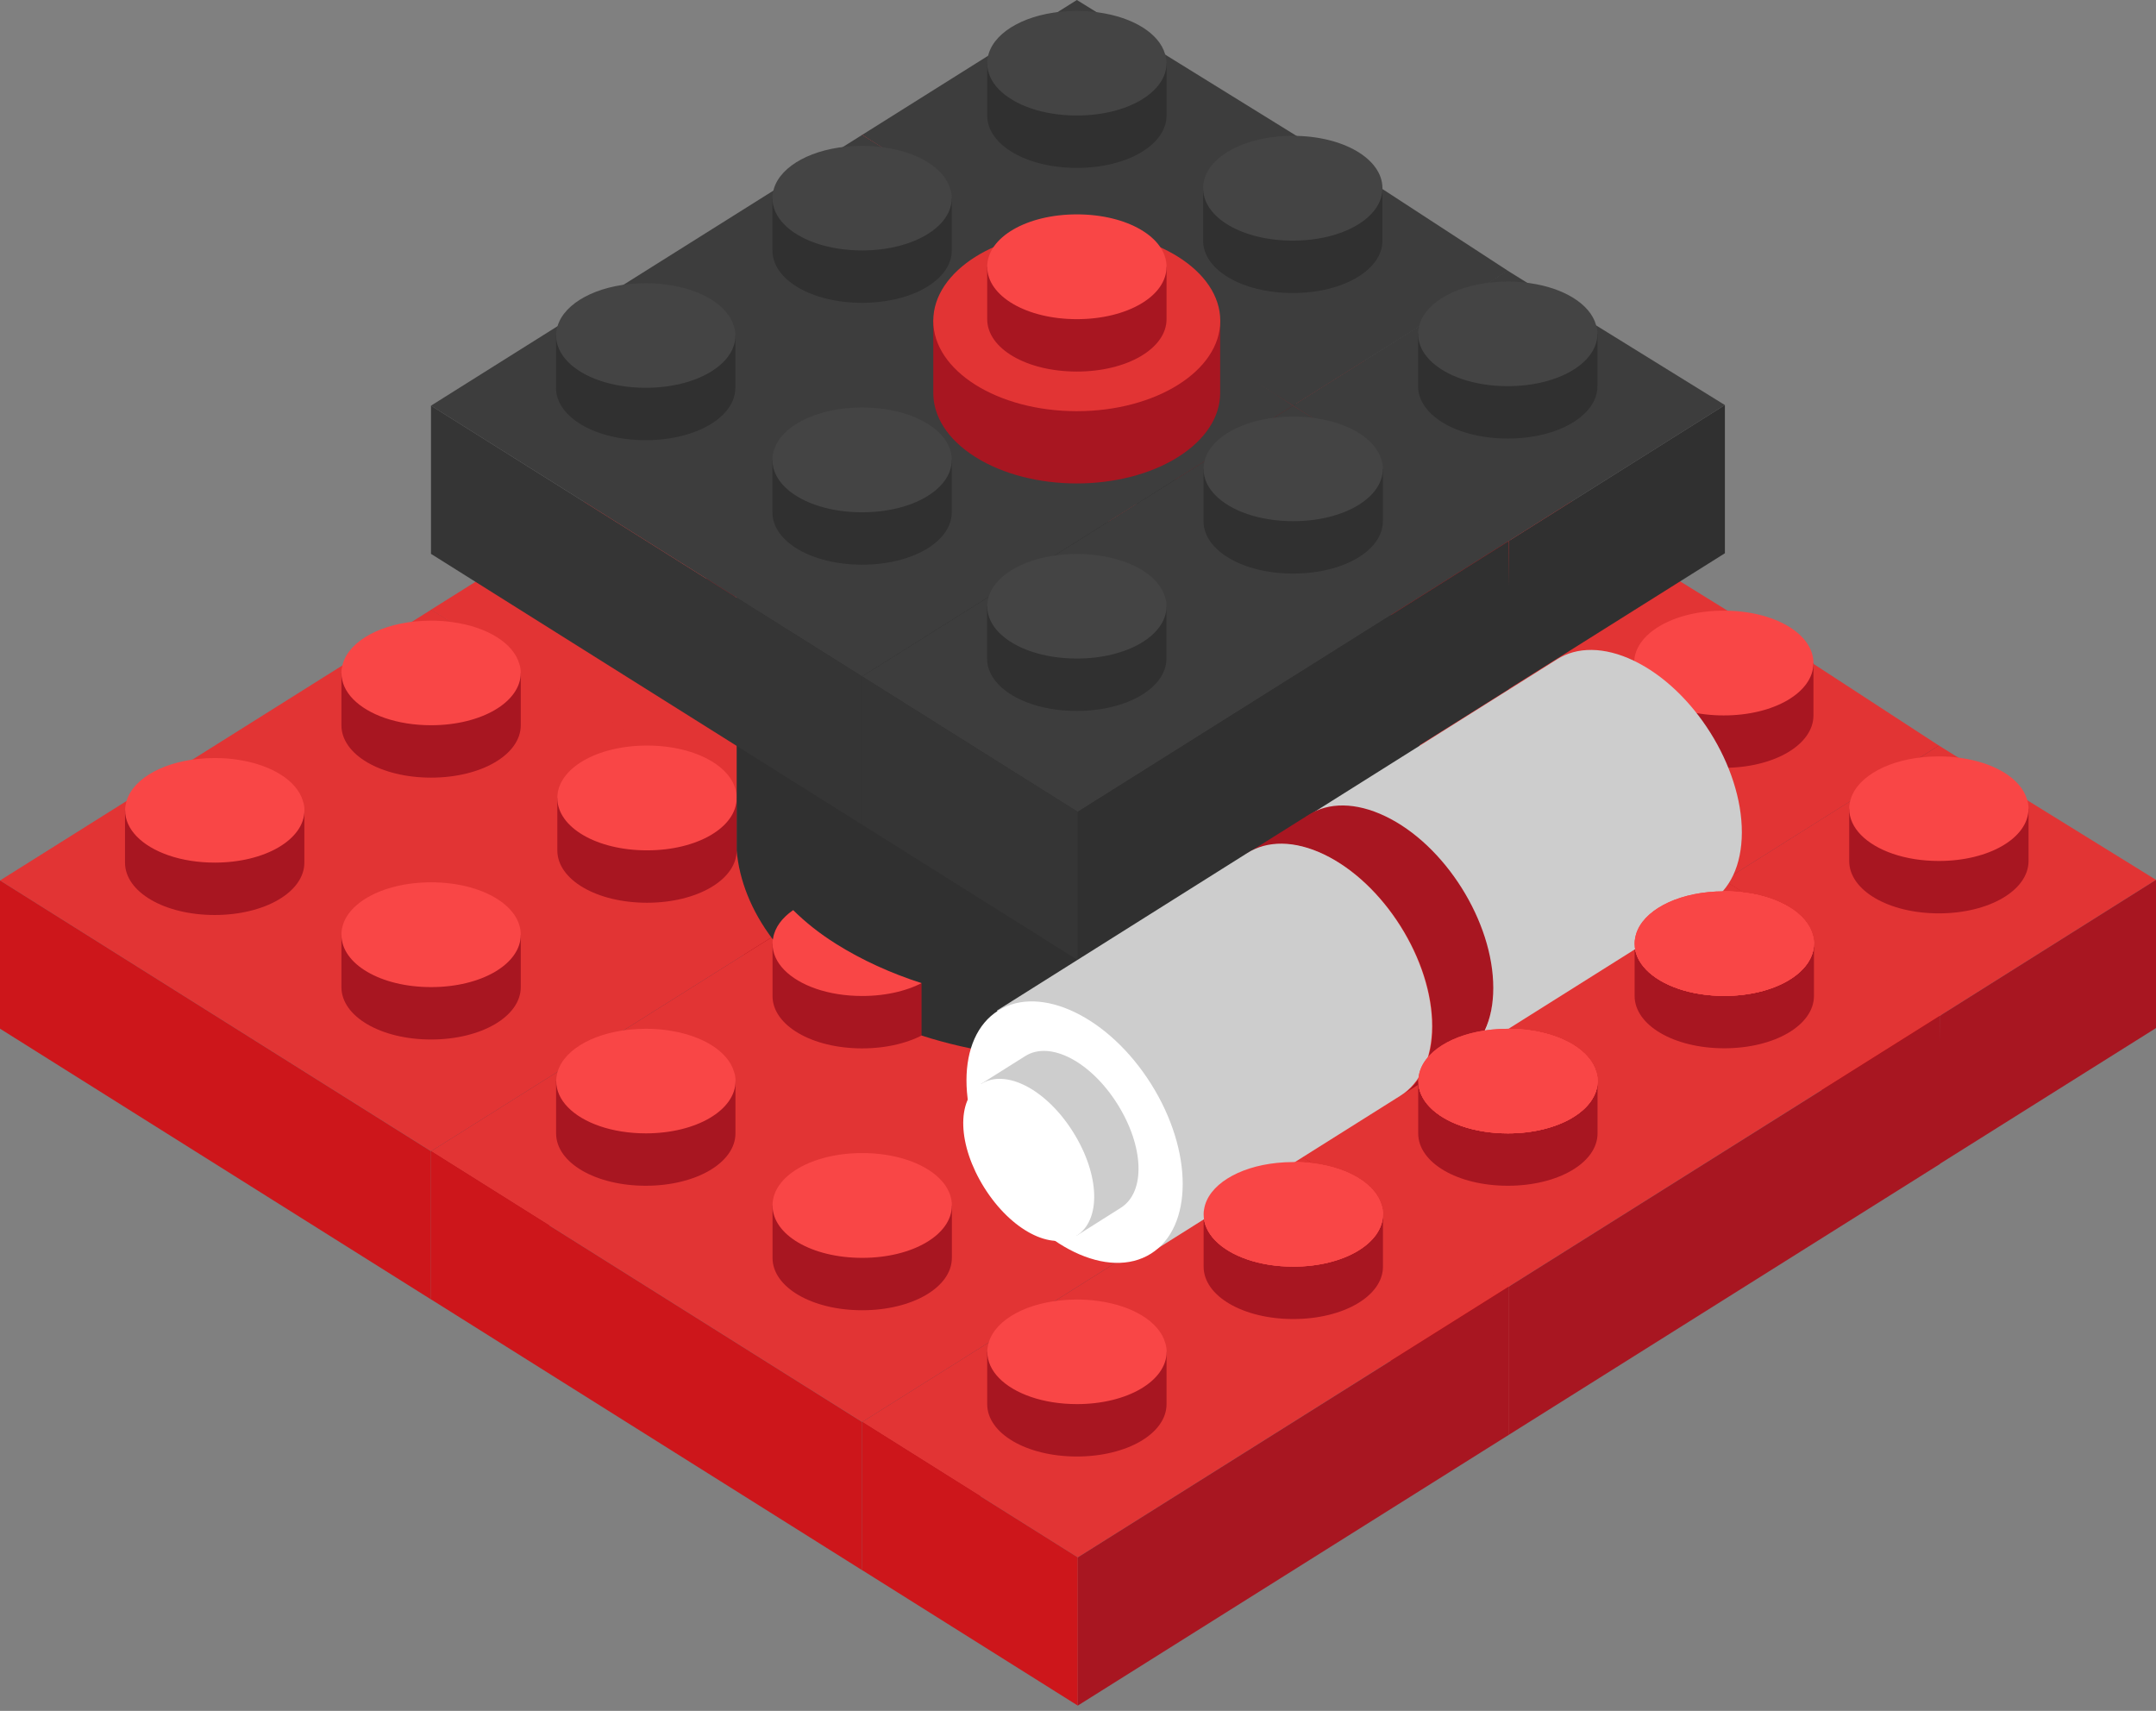 <svg xmlns="http://www.w3.org/2000/svg" xmlns:xlink="http://www.w3.org/1999/xlink" id="Livello_1" x="0px" y="0px" width="211.1px" height="167.52px" viewBox="0 0 211.1 167.52" style="enable-background:new 0 0 211.1 167.52;" xml:space="preserve"><rect x="0" y="0" width="211.1" height="167.52" fill="#808080" stroke="none"/><style type="text/css">	.st0{fill:#E23434;}	.st1{fill:#A81621;}	.st2{fill:#CD161B;}	.st3{fill:#F94646;}	.st4{fill:#303030;}	.st5{fill:#3D3D3D;}	.st6{fill:#444444;}	.st7{fill:#353535;}	.st8{fill:#CDCDCD;}	.st9{fill:#FFFFFF;}</style><g>	<g>		<polygon class="st0" points="147.64,46.49 147.64,46.5 126.61,59.7 84.41,33.19 105.44,19.98 135.36,38.49   "></polygon>		<polygon class="st1" points="147.64,46.49 147.64,61 126.61,74.21 126.61,59.7   "></polygon>		<polygon class="st2" points="126.61,59.7 126.61,74.21 84.41,47.7 84.41,33.19   "></polygon>		<path class="st1" d="M114.22,26.16v5.13c0,2.87-3.86,5.13-8.78,5.13s-8.78-2.25-8.78-5.13v-5.13H114.22z"></path>		<path class="st3" d="M114.22,26.16c0,2.87-3.86,5.13-8.78,5.13c-3.32,0-6.14-1.02-7.64-2.56c-0.73-0.75-1.14-1.63-1.14-2.56   c0-0.18,0.01-0.35,0.05-0.52c0.38-2.31,3.29-4.13,7.15-4.52c0.51-0.05,1.04-0.08,1.58-0.08c0.74,0,1.45,0.05,2.13,0.15l0,0l0,0   c3.36,0.47,5.91,2.04,6.5,4.06C114.17,25.54,114.22,25.85,114.22,26.16z"></path>		<path class="st1" d="M135.36,38.41v5.13c0,2.87-3.86,5.13-8.78,5.13c-4.93,0-8.78-2.25-8.78-5.13v-5.13H135.36z"></path>		<path class="st3" d="M126.58,43.54c-4.93,0-8.78-2.25-8.78-5.13c0-2.88,3.86-5.13,8.78-5.13c4.93,0,8.78,2.25,8.78,5.13   C135.36,41.29,131.5,43.54,126.58,43.54z"></path>	</g>	<g>		<polygon class="st0" points="189.84,73 189.84,73.01 168.81,86.21 126.61,59.7 147.64,46.49 177.56,65   "></polygon>		<polygon class="st1" points="189.84,73 189.84,87.51 168.81,100.72 168.81,86.21   "></polygon>		<polygon class="st2" points="168.81,86.21 168.81,100.72 126.61,74.21 126.61,59.7   "></polygon>		<path class="st1" d="M156.42,52.67v5.13c0,2.87-3.86,5.13-8.78,5.13s-8.78-2.25-8.78-5.13v-5.13H156.42z"></path>		<path class="st3" d="M156.42,52.67c0,2.87-3.86,5.13-8.78,5.13c-3.32,0-6.14-1.02-7.64-2.56c-0.73-0.75-1.14-1.63-1.14-2.56   c0-0.18,0.01-0.35,0.05-0.52c0.38-2.31,3.29-4.13,7.15-4.52c0.51-0.05,1.04-0.08,1.58-0.08c0.74,0,1.45,0.05,2.13,0.15l0,0l0,0   c3.36,0.47,5.91,2.04,6.5,4.06C156.37,52.05,156.42,52.36,156.42,52.67z"></path>		<path class="st1" d="M177.56,64.92v5.13c0,2.87-3.86,5.13-8.78,5.13c-4.93,0-8.78-2.25-8.78-5.13v-5.13H177.56z"></path>		<path class="st3" d="M168.78,70.05c-4.93,0-8.78-2.25-8.78-5.13s3.86-5.13,8.78-5.13c4.93,0,8.78,2.25,8.78,5.13   S173.7,70.05,168.78,70.05z"></path>	</g>	<g>		<path class="st0" d="M84.41,33.19L42.2,59.7l42.21,26.51l42.21-26.51l-12.29-8L84.41,33.19z"></path>		<path class="st1" d="M93.19,65.01v5.13c0,2.87-3.86,5.13-8.78,5.13s-8.78-2.25-8.78-5.13v-5.13H93.19z"></path>		<path class="st1" d="M126.61,74.21V59.7l-42.2,26.51v14.51L126.61,74.21z"></path>		<path class="st2" d="M84.4,100.72V86.21L42.2,59.7v14.51L84.4,100.72z"></path>		<path class="st1" d="M93.19,39.37v5.13c0,2.87-3.86,5.13-8.78,5.13s-8.78-2.25-8.78-5.13v-5.13H93.19z"></path>		<path class="st3" d="M84.41,70.14c-4.93,0-8.78-2.25-8.78-5.13c0-2.88,3.86-5.13,8.78-5.13s8.78,2.25,8.78,5.13   C93.19,67.89,89.33,70.14,84.41,70.14z"></path>		<path class="st3" d="M93.19,39.37c0,2.87-3.86,5.13-8.78,5.13c-3.32,0-6.14-1.02-7.64-2.56c-0.73-0.75-1.14-1.63-1.14-2.56   c0-0.18,0.01-0.35,0.05-0.52c0.38-2.31,3.29-4.13,7.15-4.52c0.51-0.05,1.04-0.08,1.58-0.08c0.74,0,1.45,0.05,2.13,0.15l0,0l0,0   c3.36,0.47,5.91,2.04,6.5,4.06C93.14,38.75,93.19,39.06,93.19,39.37z"></path>		<path class="st1" d="M72,52.82v5.13c0,2.87-3.86,5.13-8.78,5.13c-4.92,0-8.78-2.25-8.78-5.13v-5.13H72z"></path>		<path class="st1" d="M114.33,51.62v5.13c0,2.87-3.86,5.13-8.78,5.13c-4.93,0-8.78-2.25-8.78-5.13v-5.13H114.33z"></path>		<path class="st3" d="M72.01,52.82c0,2.87-3.86,5.13-8.78,5.13c-3.32,0-6.14-1.02-7.64-2.56c-0.73-0.75-1.14-1.63-1.14-2.56   c0-0.18,0.01-0.35,0.05-0.52c0.38-2.31,3.29-4.13,7.15-4.52c0.51-0.05,1.04-0.08,1.58-0.08c0.74,0,1.45,0.05,2.13,0.15l0,0l0,0   c3.36,0.47,5.91,2.04,6.5,4.06C71.96,52.2,72.01,52.51,72.01,52.82z"></path>		<path class="st3" d="M105.55,56.75c-4.93,0-8.78-2.25-8.78-5.13s3.86-5.13,8.78-5.13c4.93,0,8.78,2.25,8.78,5.13   S110.47,56.75,105.55,56.75z"></path>	</g>	<g>		<path class="st0" d="M126.62,59.7L84.41,86.21l42.21,26.51l42.21-26.51l-12.29-8L126.62,59.7z"></path>		<path class="st1" d="M135.4,91.52v5.13c0,2.87-3.86,5.13-8.78,5.13s-8.78-2.25-8.78-5.13v-5.13H135.4z"></path>		<path class="st1" d="M168.82,100.72V86.21l-42.2,26.51v14.51L168.82,100.72z"></path>		<path class="st2" d="M126.61,127.23v-14.51l-42.2-26.51v14.51L126.61,127.23z"></path>		<path class="st1" d="M135.4,65.88v5.13c0,2.87-3.86,5.13-8.78,5.13s-8.78-2.25-8.78-5.13v-5.13H135.4z"></path>		<path class="st3" d="M126.62,96.65c-4.93,0-8.78-2.25-8.78-5.13c0-2.88,3.86-5.13,8.78-5.13s8.78,2.25,8.78,5.13   C135.4,94.4,131.54,96.65,126.62,96.65z"></path>		<path class="st3" d="M135.4,65.88c0,2.87-3.86,5.13-8.78,5.13c-3.32,0-6.14-1.02-7.64-2.56c-0.73-0.75-1.14-1.63-1.14-2.56   c0-0.18,0.01-0.35,0.05-0.52c0.38-2.31,3.29-4.13,7.15-4.52c0.51-0.05,1.04-0.08,1.58-0.08c0.74,0,1.45,0.05,2.13,0.15l0,0l0,0   c3.36,0.47,5.91,2.04,6.5,4.06C135.35,65.26,135.4,65.57,135.4,65.88z"></path>		<path class="st1" d="M114.21,79.33v5.13c0,2.87-3.86,5.13-8.78,5.13s-8.78-2.25-8.78-5.13v-5.13H114.21z"></path>		<path class="st1" d="M156.54,78.13v5.13c0,2.87-3.86,5.13-8.78,5.13c-4.93,0-8.78-2.25-8.78-5.13v-5.13H156.54z"></path>		<path class="st3" d="M114.22,79.33c0,2.87-3.86,5.13-8.78,5.13c-3.32,0-6.14-1.02-7.64-2.56c-0.73-0.75-1.14-1.63-1.14-2.56   c0-0.18,0.01-0.35,0.05-0.52c0.38-2.31,3.29-4.13,7.15-4.52c0.51-0.05,1.04-0.08,1.58-0.08c0.74,0,1.45,0.05,2.13,0.15l0,0l0,0   c3.36,0.47,5.91,2.04,6.5,4.06C114.17,78.71,114.22,79.02,114.22,79.33z"></path>		<path class="st3" d="M147.76,83.26c-4.93,0-8.78-2.25-8.78-5.13c0-2.88,3.86-5.13,8.78-5.13c4.93,0,8.78,2.25,8.78,5.13   C156.54,81.01,152.68,83.26,147.76,83.26z"></path>	</g>	<g>		<path class="st0" d="M42.21,59.7L0,86.21l42.21,26.51l42.21-26.51l-12.29-8L42.21,59.7z"></path>		<path class="st1" d="M50.99,91.52v5.13c0,2.87-3.86,5.13-8.78,5.13s-8.78-2.25-8.78-5.13v-5.13H50.99z"></path>		<path class="st1" d="M84.41,100.72V86.21l-42.2,26.51v14.51L84.41,100.72z"></path>		<path class="st2" d="M42.2,127.23v-14.51L0,86.21l0,14.51L42.2,127.23z"></path>		<path class="st1" d="M50.99,65.88v5.13c0,2.87-3.86,5.13-8.78,5.13s-8.78-2.25-8.78-5.13v-5.13H50.99z"></path>		<path class="st3" d="M42.21,96.65c-4.93,0-8.78-2.25-8.78-5.13c0-2.88,3.86-5.13,8.78-5.13s8.78,2.25,8.78,5.13   C50.99,94.4,47.13,96.65,42.21,96.65z"></path>		<path class="st3" d="M50.99,65.88c0,2.87-3.86,5.13-8.78,5.13c-3.32,0-6.14-1.02-7.64-2.56c-0.73-0.75-1.14-1.63-1.14-2.56   c0-0.18,0.01-0.35,0.05-0.52c0.38-2.31,3.29-4.13,7.15-4.52c0.51-0.05,1.04-0.08,1.58-0.08c0.74,0,1.45,0.05,2.13,0.15l0,0l0,0   c3.36,0.47,5.91,2.04,6.5,4.06C50.94,65.26,50.99,65.57,50.99,65.88z"></path>		<path class="st1" d="M29.8,79.33v5.13c0,2.87-3.86,5.13-8.78,5.13s-8.78-2.25-8.78-5.13v-5.13H29.8z"></path>		<path class="st1" d="M72.13,78.13v5.13c0,2.87-3.86,5.13-8.78,5.13c-4.93,0-8.78-2.25-8.78-5.13v-5.13H72.13z"></path>		<path class="st3" d="M29.81,79.33c0,2.87-3.86,5.13-8.78,5.13c-3.32,0-6.14-1.02-7.64-2.56c-0.73-0.75-1.14-1.63-1.14-2.56   c0-0.18,0.01-0.35,0.05-0.52c0.38-2.31,3.29-4.13,7.15-4.52c0.51-0.05,1.04-0.08,1.58-0.08c0.74,0,1.45,0.05,2.13,0.15l0,0l0,0   c3.36,0.47,5.91,2.04,6.5,4.06C29.76,78.71,29.81,79.02,29.81,79.33z"></path>		<path class="st3" d="M63.35,83.26c-4.93,0-8.78-2.25-8.78-5.13c0-2.88,3.86-5.13,8.78-5.13c4.93,0,8.78,2.25,8.78,5.13   C72.13,81.01,68.27,83.26,63.35,83.26z"></path>	</g>	<g>		<path class="st0" d="M84.42,86.21l-42.21,26.51l42.21,26.51l42.21-26.51l-12.29-8L84.42,86.21z"></path>		<path class="st1" d="M93.2,118.03v5.13c0,2.87-3.86,5.13-8.78,5.13s-8.78-2.25-8.78-5.13v-5.13H93.2z"></path>		<path class="st1" d="M126.62,127.23v-14.51l-42.2,26.51v14.51L126.62,127.23z"></path>		<path class="st2" d="M84.41,153.74v-14.51l-42.2-26.51l0,14.51L84.41,153.74z"></path>		<path class="st1" d="M93.2,92.39v5.13c0,2.87-3.86,5.13-8.78,5.13s-8.78-2.25-8.78-5.13v-5.13H93.2z"></path>		<path class="st3" d="M84.42,123.16c-4.93,0-8.78-2.25-8.78-5.13c0-2.88,3.86-5.13,8.78-5.13s8.78,2.25,8.78,5.13   C93.2,120.91,89.34,123.16,84.42,123.16z"></path>		<path class="st3" d="M93.2,92.39c0,2.87-3.86,5.13-8.78,5.13c-3.32,0-6.14-1.02-7.64-2.56c-0.73-0.75-1.14-1.63-1.14-2.56   c0-0.18,0.01-0.35,0.05-0.52c0.38-2.31,3.29-4.13,7.15-4.52c0.51-0.05,1.04-0.08,1.58-0.08c0.74,0,1.45,0.05,2.13,0.15l0,0l0,0   c3.36,0.47,5.91,2.04,6.5,4.06C93.15,91.77,93.2,92.08,93.2,92.39z"></path>		<path class="st1" d="M72.01,105.84v5.13c0,2.87-3.86,5.13-8.78,5.13s-8.78-2.25-8.78-5.13v-5.13H72.01z"></path>		<path class="st1" d="M114.34,104.64v5.13c0,2.87-3.86,5.13-8.78,5.13c-4.93,0-8.78-2.25-8.78-5.13v-5.13H114.34z"></path>		<path class="st3" d="M72.02,105.84c0,2.87-3.86,5.13-8.78,5.13c-3.32,0-6.14-1.02-7.64-2.56c-0.73-0.75-1.14-1.63-1.14-2.56   c0-0.18,0.01-0.35,0.05-0.52c0.38-2.31,3.29-4.13,7.15-4.52c0.51-0.05,1.04-0.08,1.58-0.08c0.74,0,1.45,0.05,2.13,0.15l0,0l0,0   c3.36,0.47,5.91,2.04,6.5,4.06C71.97,105.22,72.02,105.53,72.02,105.84z"></path>		<path class="st3" d="M105.56,109.77c-4.93,0-8.78-2.25-8.78-5.13s3.86-5.13,8.78-5.13c4.93,0,8.78,2.25,8.78,5.13   S110.48,109.77,105.56,109.77z"></path>	</g>	<g>		<polygon class="st0" points="198.49,78.35 211.1,86.15 189.92,99.47 168.81,86.21 181.16,78.45 187.97,74.18 189.84,73    191.76,74.19   "></polygon>		<polygon class="st1" points="211.1,86.15 211.1,100.66 201.45,106.72 189.91,113.97 189.84,113.93 189.92,99.47   "></polygon>		<polygon class="st1" points="189.91,113.97 189.84,114.01 189.84,113.93   "></polygon>		<polygon class="st2" points="189.92,99.47 189.84,113.93 178.37,106.72 168.81,100.72 168.81,86.21   "></polygon>		<path class="st1" d="M198.62,79.17v5.13c0,2.87-3.86,5.13-8.78,5.13s-8.78-2.25-8.78-5.13v-5.13H198.62z"></path>		<path class="st3" d="M198.62,79.17c0,2.87-3.86,5.13-8.78,5.13c-3.32,0-6.14-1.02-7.64-2.56c-0.73-0.75-1.14-1.63-1.14-2.56   c0-0.18,0.01-0.35,0.05-0.52c0.38-2.31,3.29-4.13,7.15-4.52c0.51-0.05,1.04-0.08,1.58-0.08c0.74,0,1.45,0.05,2.13,0.15l0,0l0,0   c3.36,0.47,5.91,2.04,6.5,4.06C198.57,78.55,198.62,78.86,198.62,79.17z"></path>	</g>	<g>		<polygon class="st0" points="190.09,99.36 147.73,125.98 126.62,112.72 168.83,86.21   "></polygon>		<path class="st1" d="M189.93,113.98V99.47l-42.2,26.51v14.51L189.93,113.98z"></path>		<polygon class="st2" points="147.73,125.98 147.73,140.49 126.62,127.23 126.62,112.72   "></polygon>		<path class="st1" d="M177.61,92.38v5.13c0,2.87-3.86,5.13-8.78,5.13s-8.78-2.25-8.78-5.13v-5.13H177.61z"></path>		<path class="st1" d="M156.42,105.84v5.13c0,2.87-3.86,5.13-8.78,5.13s-8.78-2.25-8.78-5.13v-5.13H156.42z"></path>		<path class="st3" d="M177.61,92.38c0,2.87-3.86,5.13-8.78,5.13c-3.32,0-6.14-1.02-7.64-2.56c-0.73-0.75-1.14-1.63-1.14-2.56   c0-0.18,0.01-0.35,0.05-0.52c0.38-2.31,3.29-4.13,7.15-4.52c0.51-0.05,1.04-0.08,1.58-0.08c0.74,0,1.45,0.05,2.13,0.15l0,0l0,0   c3.36,0.47,5.91,2.04,6.5,4.06C177.56,91.76,177.61,92.07,177.61,92.38z"></path>		<path class="st3" d="M156.43,105.84c0,2.87-3.86,5.13-8.78,5.13c-3.32,0-6.14-1.02-7.64-2.56c-0.73-0.75-1.14-1.63-1.14-2.56   c0-0.18,0.01-0.35,0.05-0.52c0.38-2.31,3.29-4.13,7.15-4.52c0.51-0.05,1.04-0.08,1.58-0.08c0.74,0,1.45,0.05,2.13,0.15l0,0l0,0   c3.36,0.47,5.91,2.04,6.5,4.06C156.38,105.22,156.43,105.53,156.43,105.84z"></path>	</g>	<g>		<polygon class="st0" points="147.89,125.87 105.53,152.49 84.42,139.23 126.63,112.72   "></polygon>		<path class="st1" d="M147.73,140.49v-14.51l-42.2,26.51V167L147.73,140.49z"></path>		<polygon class="st2" points="105.53,152.49 105.53,167 84.42,153.74 84.42,139.23   "></polygon>		<path class="st1" d="M135.41,118.89v5.13c0,2.87-3.86,5.13-8.78,5.13s-8.78-2.25-8.78-5.13v-5.13H135.41z"></path>		<path class="st3" d="M135.41,118.89c0,2.87-3.86,5.13-8.78,5.13c-3.32,0-6.14-1.02-7.64-2.56c-0.73-0.75-1.14-1.63-1.14-2.56   c0-0.18,0.01-0.35,0.05-0.52c0.38-2.31,3.29-4.13,7.15-4.52c0.51-0.05,1.04-0.08,1.58-0.08c0.74,0,1.45,0.05,2.13,0.15l0,0l0,0   c3.36,0.47,5.91,2.04,6.5,4.06C135.36,118.27,135.41,118.58,135.41,118.89z"></path>		<path class="st1" d="M114.22,132.35v5.13c0,2.87-3.86,5.13-8.78,5.13s-8.78-2.25-8.78-5.13v-5.13H114.22z"></path>		<path class="st3" d="M114.23,132.35c0,2.87-3.86,5.13-8.78,5.13c-3.32,0-6.14-1.02-7.64-2.56c-0.73-0.75-1.14-1.63-1.14-2.56   c0-0.18,0.01-0.35,0.05-0.52c0.38-2.31,3.29-4.13,7.15-4.52c0.51-0.05,1.04-0.08,1.58-0.08c0.74,0,1.45,0.05,2.13,0.15l0,0l0,0   c3.36,0.47,5.91,2.04,6.5,4.06C114.18,131.73,114.23,132.04,114.23,132.35z"></path>		<path class="st3" d="M177.61,92.38c0,2.87-3.86,5.13-8.78,5.13c-3.32,0-6.14-1.02-7.64-2.56c-0.73-0.75-1.14-1.63-1.14-2.56   c0-0.18,0.01-0.35,0.05-0.52c0.38-2.31,3.29-4.13,7.15-4.52c0.51-0.05,1.04-0.08,1.58-0.08c0.74,0,1.45,0.05,2.13,0.15l0,0l0,0   c3.36,0.47,5.91,2.04,6.5,4.06C177.56,91.76,177.61,92.07,177.61,92.38z"></path>		<path class="st3" d="M156.43,105.84c0,2.87-3.86,5.13-8.78,5.13c-3.32,0-6.14-1.02-7.64-2.56c-0.73-0.75-1.14-1.63-1.14-2.56   c0-0.18,0.01-0.35,0.05-0.52c0.38-2.31,3.29-4.13,7.15-4.52c0.51-0.05,1.04-0.08,1.58-0.08c0.74,0,1.45,0.05,2.13,0.15l0,0l0,0   c3.36,0.47,5.91,2.04,6.5,4.06C156.38,105.22,156.43,105.53,156.43,105.84z"></path>		<path class="st3" d="M135.41,118.89c0,2.87-3.86,5.13-8.78,5.13c-3.32,0-6.14-1.02-7.64-2.56c-0.73-0.75-1.14-1.63-1.14-2.56   c0-0.18,0.01-0.35,0.05-0.52c0.38-2.31,3.29-4.13,7.15-4.52c0.51-0.05,1.04-0.08,1.58-0.08c0.74,0,1.45,0.05,2.13,0.15l0,0l0,0   c3.36,0.47,5.91,2.04,6.5,4.06C135.36,118.27,135.41,118.58,135.41,118.89z"></path>	</g></g><path class="st4" d="M91.1,95.74c-0.05,0.04-0.11,0.08-0.17,0.12v-0.17C90.99,95.71,91.04,95.73,91.1,95.74z"></path><path class="st4" d="M137.13,55.35V67.9c-0.39-4.74-3.47-9.42-9.25-13.05c-12.4-7.78-32.5-7.78-44.9,0 c-6.2,3.89-9.29,8.99-9.29,14.09v-14.7c0-5.1,3.09-10.2,9.29-14.09c12.4-7.78,32.5-7.78,44.9,0c5.78,3.62,8.86,8.3,9.25,13.04 C137.19,53.91,137.19,54.63,137.13,55.35z"></path><path class="st4" d="M121.94,95.88c0.03,0,0.05-0.01,0.07-0.02v0.05C121.98,95.9,121.96,95.89,121.94,95.88z"></path><path class="st1" d="M121.94,101.01c0.02,0,0.03,0,0.04-0.01v0.02C121.96,101.02,121.95,101.02,121.94,101.01z"></path><path class="st1" d="M121.94,95.88c0.03,0,0.05-0.01,0.07-0.02v0.05C121.98,95.9,121.96,95.89,121.94,95.88z"></path><path class="st3" d="M122.01,95.86v0.05c-0.03-0.01-0.05-0.02-0.07-0.03C121.97,95.88,121.99,95.87,122.01,95.86z"></path><path class="st4" d="M137.13,79.01v-2.15C137.19,77.58,137.19,78.29,137.13,79.01z"></path><path class="st4" d="M137.13,70.05V67.9C137.19,68.62,137.19,69.33,137.13,70.05z"></path><path class="st4" d="M138.98,51.05H72.13v27.05c0,0.01,0,0.02,0,0.04c0,0,0,0.01,0,0.01v5.09c0,0.01,0,0.02,0,0.02 c0.24,2.89,1.42,5.93,3.54,8.72c0.01-0.03,0.01-0.07,0.02-0.1c0.17-1.07,0.88-2.02,1.97-2.77c1.19,1.18,2.58,2.29,4.16,3.28 c0.02,0.01,0.04,0.03,0.06,0.04c2.52,1.58,5.34,2.86,8.35,3.83v5.13c9.95,3.21,21.92,3.09,31.71-0.38c0.02,0,0.03,0,0.04-0.01 l0.03-5.09c-0.03-0.01-0.05-0.02-0.07-0.03c0.03,0,0.05-0.01,0.07-0.02c2.57-0.91,4.99-2.06,7.18-3.43c0.48-0.3,0.93-0.6,1.37-0.91 c1.3-0.9,2.45-1.83,3.45-2.8c0.88,0.8,1.39,1.76,1.39,2.8v0.84c2.39-2.8,3.58-5.85,3.58-9.1h0V51.05z"></path><path class="st3" d="M105.56,109.77c-4.93,0-8.78-2.25-8.78-5.13s3.86-5.13,8.78-5.13c4.93,0,8.78,2.25,8.78,5.13 S110.48,109.77,105.56,109.77z"></path><path class="st4" d="M121.98,101v0.02c-0.02,0-0.03,0-0.04-0.01C121.96,101.01,121.97,101.01,121.98,101z"></path><path class="st4" d="M122.01,95.86v0.05c-0.03-0.01-0.05-0.02-0.07-0.03C121.97,95.88,121.99,95.87,122.01,95.86z"></path><g>	<g>		<polygon class="st5" points="147.64,26.51 147.64,26.52 126.61,39.72 84.41,13.21 105.44,0 135.36,18.51   "></polygon>		<polygon class="st4" points="147.64,26.51 147.64,41.02 126.61,54.23 126.61,39.72   "></polygon>		<polygon class="st2" points="126.61,39.72 126.61,54.23 84.41,27.72 84.41,13.21   "></polygon>		<path class="st4" d="M114.22,6.18v5.13c0,2.87-3.86,5.13-8.78,5.13s-8.78-2.25-8.78-5.13V6.18H114.22z"></path>		<path class="st6" d="M114.22,6.18c0,2.87-3.86,5.13-8.78,5.13c-3.32,0-6.14-1.02-7.64-2.56C97.07,8,96.66,7.12,96.66,6.19   c0-0.18,0.01-0.35,0.05-0.52c0.38-2.31,3.29-4.13,7.15-4.52c0.51-0.05,1.04-0.08,1.58-0.08c0.74,0,1.45,0.05,2.13,0.15l0,0l0,0   c3.36,0.47,5.91,2.04,6.5,4.06C114.17,5.56,114.22,5.87,114.22,6.18z"></path>		<path class="st4" d="M135.36,18.43v5.13c0,2.87-3.86,5.13-8.78,5.13c-4.93,0-8.78-2.25-8.78-5.13v-5.13H135.36z"></path>		<path class="st6" d="M126.58,23.56c-4.93,0-8.78-2.25-8.78-5.13s3.86-5.13,8.78-5.13c4.93,0,8.78,2.25,8.78,5.13   S131.5,23.56,126.58,23.56z"></path>	</g>	<g>		<path class="st5" d="M84.41,13.21L42.2,39.72l42.21,26.51l42.21-26.51l-12.29-8L84.41,13.21z"></path>		<path class="st4" d="M93.19,45.03v5.13c0,2.87-3.86,5.13-8.78,5.13s-8.78-2.25-8.78-5.13v-5.13H93.19z"></path>		<path class="st4" d="M126.61,54.23V39.72l-42.2,26.51v14.51L126.61,54.23z"></path>		<path class="st7" d="M84.4,80.74V66.23L42.2,39.72v14.51L84.4,80.74z"></path>		<path class="st4" d="M93.19,19.39v5.13c0,2.87-3.86,5.13-8.78,5.13s-8.78-2.25-8.78-5.13v-5.13H93.19z"></path>		<path class="st6" d="M84.41,50.16c-4.93,0-8.78-2.25-8.78-5.13s3.86-5.13,8.78-5.13s8.78,2.25,8.78,5.13S89.33,50.16,84.41,50.16z   "></path>		<path class="st6" d="M93.19,19.39c0,2.87-3.86,5.13-8.78,5.13c-3.32,0-6.14-1.02-7.64-2.56c-0.73-0.75-1.14-1.63-1.14-2.56   c0-0.18,0.01-0.35,0.05-0.52c0.38-2.31,3.29-4.13,7.15-4.52c0.51-0.05,1.04-0.08,1.58-0.08c0.74,0,1.45,0.05,2.13,0.15l0,0l0,0   c3.36,0.47,5.91,2.04,6.5,4.06C93.14,18.77,93.19,19.08,93.19,19.39z"></path>		<path class="st4" d="M72,32.84v5.13c0,2.87-3.86,5.13-8.78,5.13c-4.92,0-8.78-2.25-8.78-5.13v-5.13H72z"></path>		<path class="st4" d="M114.33,31.64v5.13c0,2.87-3.86,5.13-8.78,5.13c-4.93,0-8.78-2.25-8.78-5.13v-5.13H114.33z"></path>		<path class="st6" d="M72.01,32.84c0,2.87-3.86,5.13-8.78,5.13c-3.32,0-6.14-1.02-7.64-2.56c-0.73-0.75-1.14-1.63-1.14-2.56   c0-0.18,0.01-0.35,0.05-0.52c0.38-2.31,3.29-4.13,7.15-4.52c0.51-0.05,1.04-0.08,1.58-0.08c0.74,0,1.45,0.05,2.13,0.15l0,0l0,0   c3.36,0.47,5.91,2.04,6.5,4.06C71.96,32.22,72.01,32.53,72.01,32.84z"></path>		<path class="st6" d="M105.55,36.77c-4.93,0-8.78-2.25-8.78-5.13s3.86-5.13,8.78-5.13c4.93,0,8.78,2.25,8.78,5.13   S110.47,36.77,105.55,36.77z"></path>	</g>	<g>		<polygon class="st5" points="156.28,31.86 168.89,39.66 147.71,52.98 126.6,39.72 138.95,31.96 145.76,27.69 147.63,26.51    149.55,27.7   "></polygon>		<polygon class="st4" points="168.89,39.66 168.89,54.17 159.24,60.23 147.7,67.48 147.63,67.44 147.71,52.98   "></polygon>		<polygon class="st4" points="147.7,67.48 147.63,67.52 147.63,67.44   "></polygon>		<polygon class="st2" points="147.71,52.98 147.63,67.44 136.16,60.23 126.6,54.23 126.6,39.72   "></polygon>		<path class="st4" d="M156.41,32.68v5.13c0,2.87-3.86,5.13-8.78,5.13s-8.78-2.25-8.78-5.13v-5.13H156.41z"></path>		<path class="st6" d="M156.41,32.68c0,2.87-3.86,5.13-8.78,5.13c-3.32,0-6.14-1.02-7.64-2.56c-0.73-0.75-1.14-1.63-1.14-2.56   c0-0.18,0.01-0.35,0.05-0.52c0.38-2.31,3.29-4.13,7.15-4.52c0.51-0.05,1.04-0.08,1.58-0.08c0.74,0,1.45,0.05,2.13,0.15l0,0l0,0   c3.36,0.47,5.91,2.04,6.5,4.06C156.36,32.06,156.41,32.37,156.41,32.68z"></path>	</g>	<g>		<polygon class="st5" points="147.88,52.87 105.52,79.49 84.41,66.23 126.62,39.72   "></polygon>		<path class="st4" d="M147.72,67.49V52.98l-42.2,26.51V94L147.72,67.49z"></path>		<polygon class="st7" points="105.52,79.49 105.52,94 84.41,80.74 84.41,66.23   "></polygon>		<path class="st4" d="M135.4,45.9v5.13c0,2.87-3.86,5.13-8.78,5.13c-4.92,0-8.78-2.25-8.78-5.13V45.9H135.4z"></path>		<path class="st6" d="M135.4,45.9c0,2.87-3.86,5.13-8.78,5.13c-3.32,0-6.14-1.02-7.64-2.56c-0.73-0.75-1.14-1.63-1.14-2.56   c0-0.18,0.01-0.35,0.05-0.52c0.38-2.31,3.29-4.13,7.15-4.52c0.51-0.05,1.04-0.08,1.58-0.08c0.74,0,1.45,0.05,2.13,0.15l0,0l0,0   c3.36,0.47,5.91,2.04,6.5,4.06C135.35,45.28,135.4,45.59,135.4,45.9z"></path>		<path class="st4" d="M114.21,59.35v5.13c0,2.87-3.86,5.13-8.78,5.13s-8.78-2.25-8.78-5.13v-5.13H114.21z"></path>		<path class="st6" d="M114.22,59.35c0,2.87-3.86,5.13-8.78,5.13c-3.32,0-6.14-1.02-7.64-2.56c-0.73-0.75-1.14-1.63-1.14-2.56   c0-0.18,0.01-0.35,0.05-0.52c0.38-2.31,3.29-4.13,7.15-4.52c0.51-0.05,1.04-0.08,1.58-0.08c0.74,0,1.45,0.05,2.13,0.15l0,0l0,0   c3.36,0.47,5.91,2.04,6.5,4.06C114.17,58.73,114.22,59.04,114.22,59.35z"></path>	</g></g><g>	<g>		<path class="st1" d="M91.38,31.27v7.21l0,0c0,2.27,1.37,4.53,4.11,6.26c5.49,3.46,14.38,3.46,19.87,0   c2.74-1.73,4.11-3.99,4.11-6.26l0,0v-7.21H91.38z"></path>		<g>			<ellipse class="st0" cx="105.43" cy="31.41" rx="14.05" ry="8.85"></ellipse>		</g>	</g>	<path class="st1" d="M114.22,26.12v5.13c0,2.87-3.86,5.13-8.78,5.13c-4.93,0-8.78-2.25-8.78-5.13v-5.13H114.22z"></path>	<path class="st3" d="M105.44,31.25c-4.93,0-8.78-2.25-8.78-5.13s3.86-5.13,8.78-5.13c4.93,0,8.78,2.25,8.78,5.13  S110.36,31.25,105.44,31.25z"></path></g><g>	<g>		<g>			<path class="st8" d="M142.89,103.76l24.55-15.44l0,0c1.92-1.21,3.1-3.57,3.11-6.81c0.01-6.48-4.73-14.01-10.58-16.82    c-2.92-1.4-5.57-1.36-7.49-0.15l0,0l-24.55,15.44L142.89,103.76z"></path>			<g>									<ellipse transform="matrix(0.847 -0.532 0.532 0.847 -28.063 86.228)" class="st9" cx="135.53" cy="91.79" rx="8.85" ry="14.05"></ellipse>			</g>		</g>		<path class="st8" d="M126.38,87.16l4.34-2.73c2.43-1.53,6.4,0.54,9.02,4.7c2.62,4.17,2.77,8.63,0.33,10.16l-4.34,2.73   L126.38,87.16z"></path>		<path class="st9" d="M135.4,91.86c2.62,4.17,2.77,8.63,0.33,10.16s-6.4-0.54-9.02-4.7c-2.62-4.17-2.77-8.63-0.33-10.16   C128.82,85.63,132.78,87.7,135.4,91.86z"></path>	</g>	<g>		<g>			<path class="st1" d="M137,107.38l6.1-3.83l0,0c1.92-1.2,3.11-3.57,3.11-6.81c0.01-6.48-4.72-14.02-10.57-16.82    c-2.92-1.4-5.57-1.36-7.49-0.15l0,0l-6.1,3.83L137,107.38z"></path>			<g>									<ellipse transform="matrix(0.847 -0.532 0.532 0.847 -30.888 83.592)" class="st0" cx="129.64" cy="95.41" rx="8.85" ry="14.05"></ellipse>			</g>		</g>		<path class="st1" d="M120.49,90.77l4.34-2.73c2.43-1.53,6.4,0.54,9.01,4.71c2.62,4.17,2.77,8.63,0.33,10.16l-4.34,2.73   L120.49,90.77z"></path>		<path class="st3" d="M129.51,95.48c2.62,4.17,2.77,8.63,0.33,10.16s-6.4-0.54-9.01-4.71c-2.62-4.17-2.77-8.63-0.33-10.16   C122.93,89.24,126.89,91.31,129.51,95.48z"></path>	</g>	<g>		<g>			<path class="st8" d="M112.56,122.73l24.55-15.44l0,0c1.92-1.21,3.1-3.57,3.11-6.81c0.01-6.48-4.73-14.01-10.58-16.82    c-2.92-1.4-5.57-1.36-7.49-0.15l0,0L97.61,98.95L112.56,122.73z"></path>			<g>									<ellipse transform="matrix(0.847 -0.532 0.532 0.847 -42.818 72.995)" class="st9" cx="105.2" cy="110.77" rx="8.85" ry="14.05"></ellipse>			</g>		</g>		<path class="st8" d="M96.05,106.13l4.34-2.73c2.43-1.53,6.4,0.54,9.02,4.7c2.62,4.17,2.77,8.63,0.33,10.16L105.4,121L96.05,106.13   z"></path>		<path class="st9" d="M105.07,110.84c2.62,4.17,2.77,8.63,0.33,10.16c-2.44,1.53-6.4-0.54-9.02-4.7   c-2.62-4.17-2.77-8.63-0.33-10.16C98.49,104.6,102.45,106.67,105.07,110.84z"></path>	</g></g><g>	<path class="st3" d="M177.61,92.38c0,2.87-3.86,5.13-8.78,5.13c-3.32,0-6.14-1.02-7.64-2.56c-0.73-0.75-1.14-1.63-1.14-2.56  c0-0.18,0.01-0.35,0.05-0.52c0.38-2.31,3.29-4.13,7.15-4.52c0.51-0.05,1.04-0.08,1.58-0.08c0.74,0,1.45,0.05,2.13,0.15l0,0l0,0  c3.36,0.47,5.91,2.04,6.5,4.06C177.56,91.76,177.61,92.07,177.61,92.38z"></path>	<path class="st3" d="M156.43,105.84c0,2.87-3.86,5.13-8.78,5.13c-3.32,0-6.14-1.02-7.64-2.56c-0.73-0.75-1.14-1.63-1.14-2.56  c0-0.18,0.01-0.35,0.05-0.52c0.38-2.31,3.29-4.13,7.15-4.52c0.51-0.05,1.04-0.08,1.58-0.08c0.74,0,1.45,0.05,2.13,0.15l0,0l0,0  c3.36,0.47,5.91,2.04,6.5,4.06C156.38,105.22,156.43,105.53,156.43,105.84z"></path>	<path class="st3" d="M177.61,92.38c0,2.87-3.86,5.13-8.78,5.13c-3.32,0-6.14-1.02-7.64-2.56c-0.73-0.75-1.14-1.63-1.14-2.56  c0-0.18,0.01-0.35,0.05-0.52c0.38-2.31,3.29-4.13,7.15-4.52c0.51-0.05,1.04-0.08,1.58-0.08c0.74,0,1.45,0.05,2.13,0.15l0,0l0,0  c3.36,0.47,5.91,2.04,6.5,4.06C177.56,91.76,177.61,92.07,177.61,92.38z"></path>	<path class="st3" d="M156.43,105.84c0,2.87-3.86,5.13-8.78,5.13c-3.32,0-6.14-1.02-7.64-2.56c-0.73-0.75-1.14-1.63-1.14-2.56  c0-0.18,0.01-0.35,0.05-0.52c0.38-2.31,3.29-4.13,7.15-4.52c0.51-0.05,1.04-0.08,1.58-0.08c0.74,0,1.45,0.05,2.13,0.15l0,0l0,0  c3.36,0.47,5.91,2.04,6.5,4.06C156.38,105.22,156.43,105.53,156.43,105.84z"></path>	<path class="st3" d="M135.41,118.89c0,2.87-3.86,5.13-8.78,5.13c-3.32,0-6.14-1.02-7.64-2.56c-0.73-0.75-1.14-1.63-1.14-2.56  c0-0.18,0.01-0.35,0.05-0.52c0.38-2.31,3.29-4.13,7.15-4.52c0.51-0.05,1.04-0.08,1.58-0.08c0.74,0,1.45,0.05,2.13,0.15l0,0l0,0  c3.36,0.47,5.91,2.04,6.5,4.06C135.36,118.27,135.41,118.58,135.41,118.89z"></path></g></svg>